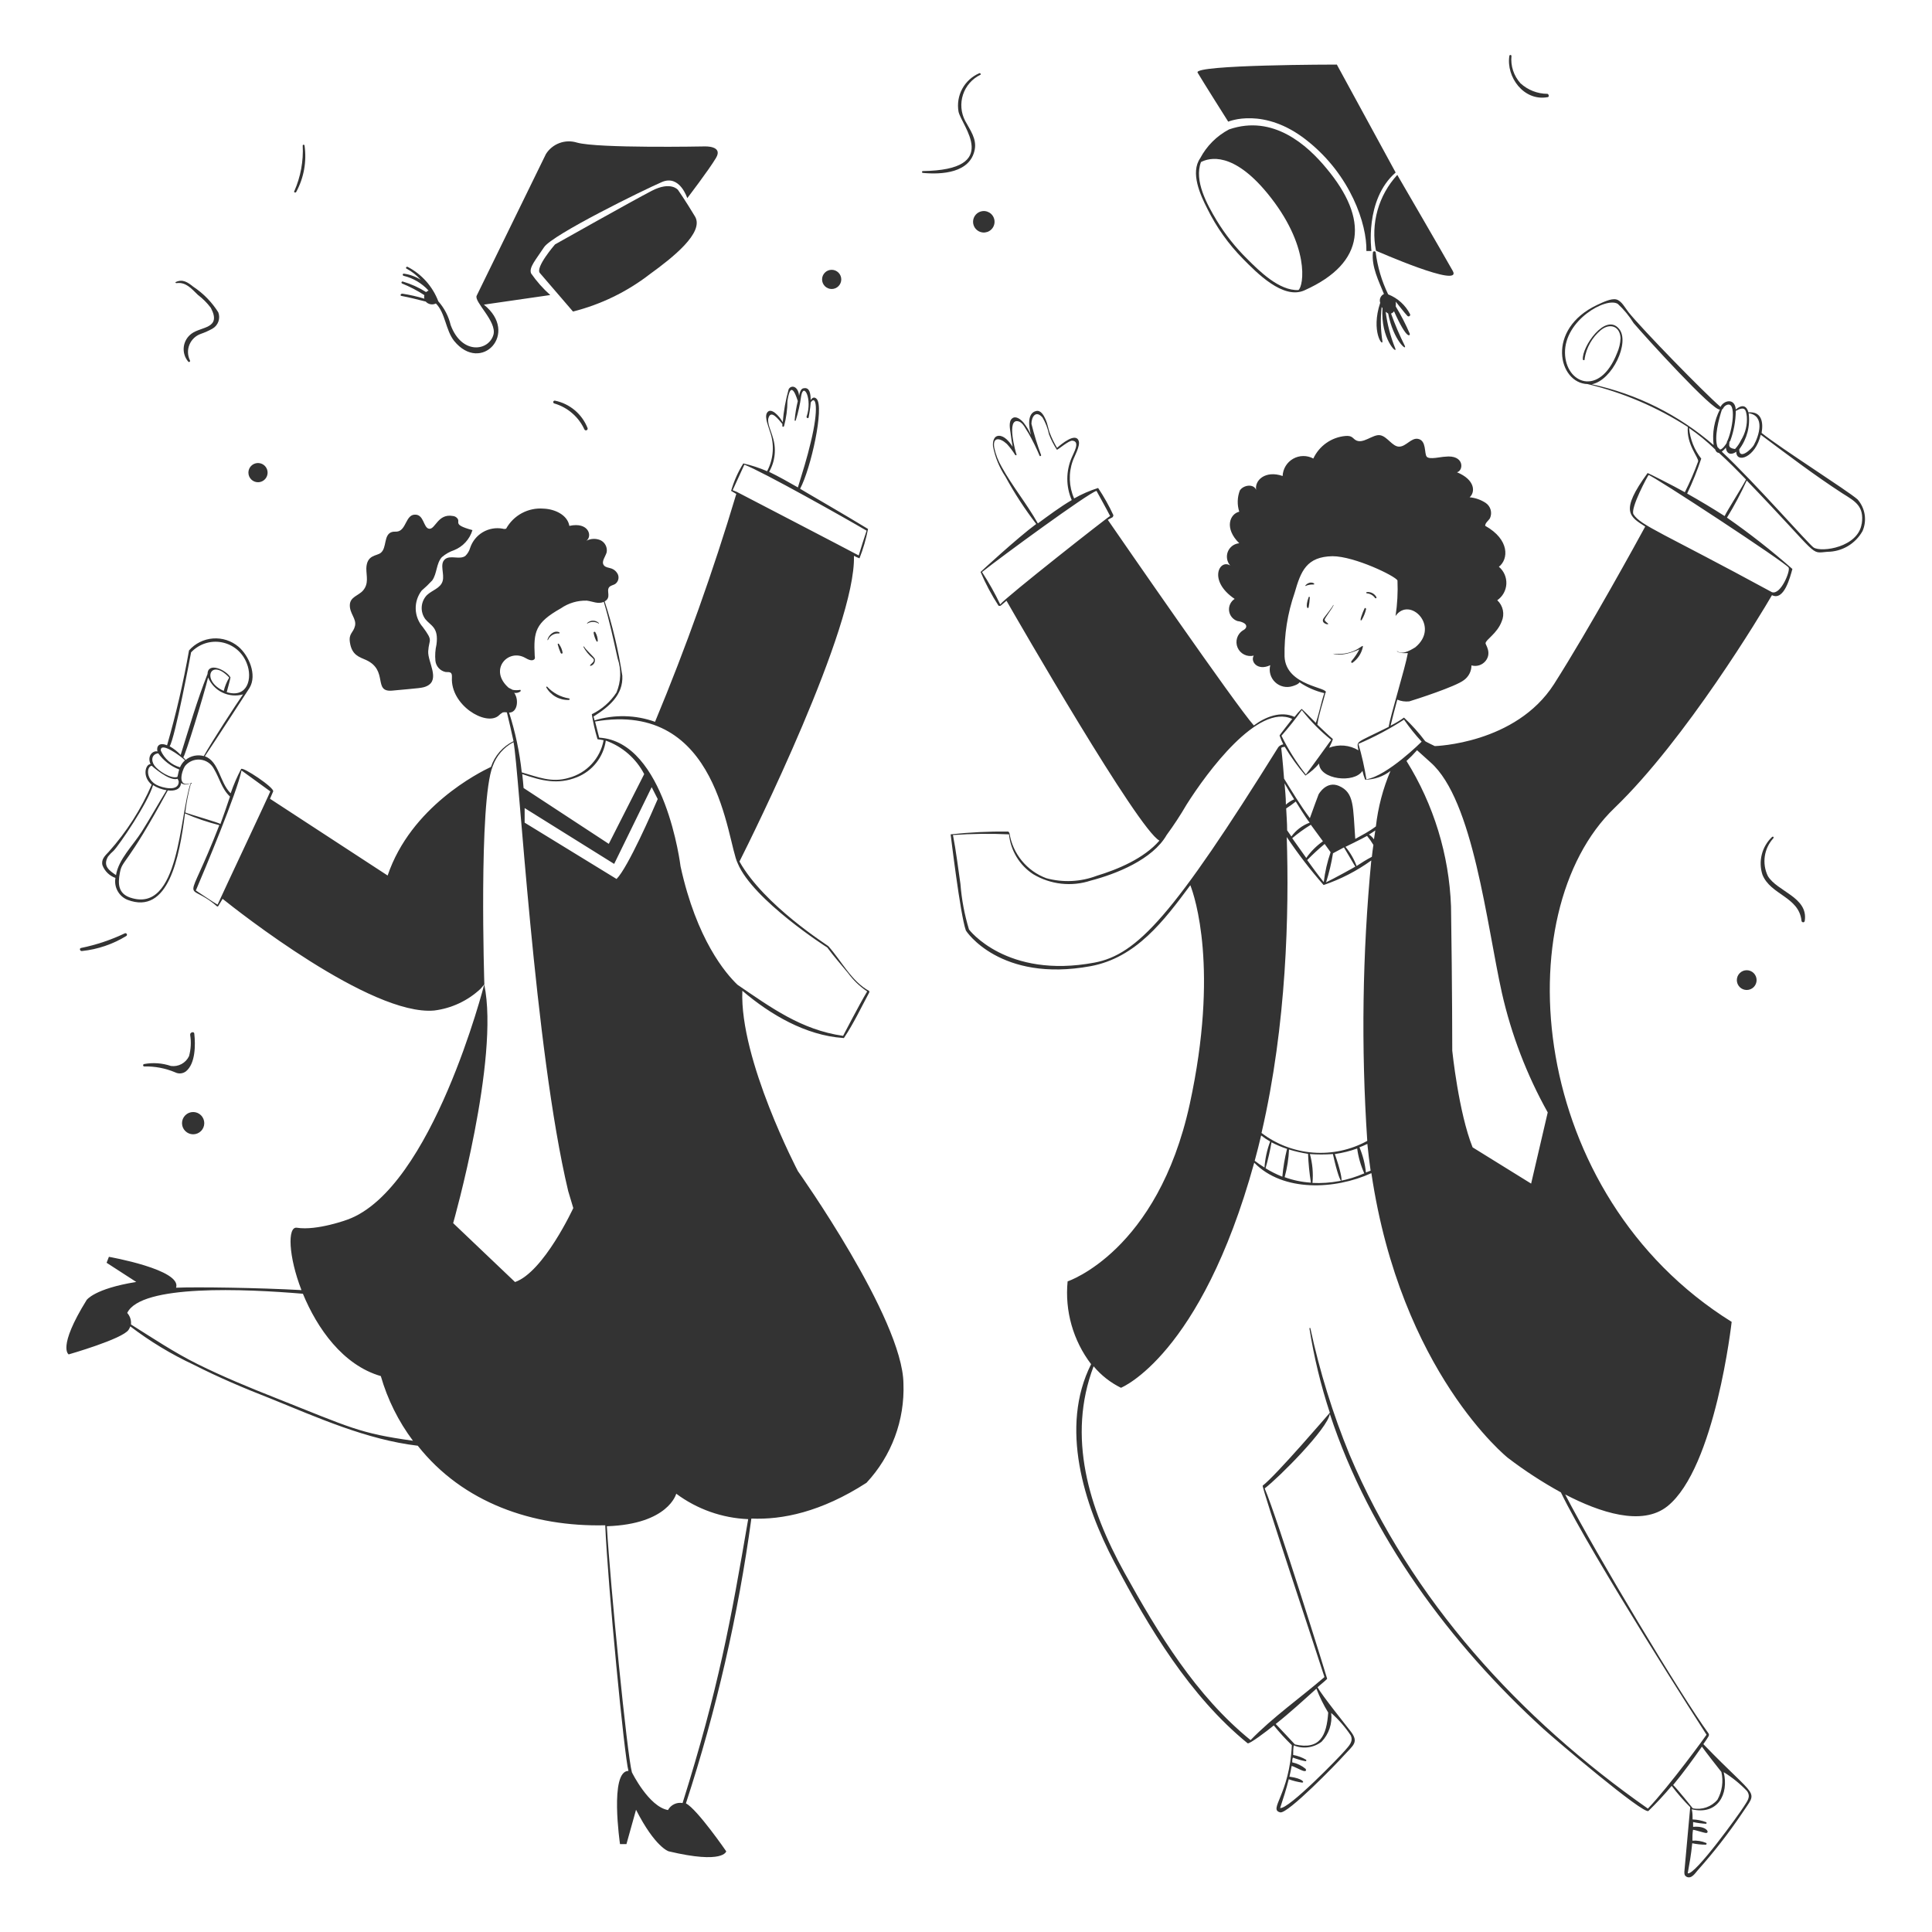 <svg width="256" height="256" viewBox="0 0 256 256" fill="none" xmlns="http://www.w3.org/2000/svg">
<path d="M98.365 131.28C102.077 134.458 106.781 137.192 111.676 137.535C111.725 137.554 111.779 137.554 111.828 137.535C113.1 135.641 114.104 133.505 115.185 131.496V131.318C112.833 130.047 111.511 127.326 109.756 125.368C109.756 125.305 101.251 119.99 97.983 114.155C99.712 110.722 113.443 83.07 113.151 73.65C113.388 73.777 113.635 73.888 113.888 73.98C114.382 72.72 114.761 71.418 115.02 70.09C112.21 68.361 106.12 64.852 106.018 64.763C107.442 62.106 109.26 53.931 108.205 52.85C107.887 52.533 107.62 52.711 107.417 53.003C107.417 52.113 107.264 51.325 106.54 51.439C106.095 51.439 105.967 52.05 105.879 52.444C105.777 51.172 104.861 50.956 104.505 51.566C104.1 52.999 103.836 54.468 103.717 55.953C103.31 55.177 102.103 53.817 101.607 54.745C101.302 55.342 101.848 56.575 102.001 57.122C102.318 57.983 102.45 58.902 102.389 59.817C102.328 60.733 102.074 61.625 101.645 62.436C100.627 61.998 99.572 61.653 98.492 61.407C97.788 62.538 97.245 63.762 96.877 65.043L97.564 65.45C94.499 75.694 90.905 85.772 86.796 95.644C84.216 94.719 81.407 94.652 78.786 95.453C78.697 95.161 78.646 94.945 78.646 94.945C80.668 93.674 82.6 92.097 82.46 89.529C81.948 86.191 81.165 82.9 80.121 79.689C81.049 79.167 80.312 78.341 80.706 77.82C80.897 77.578 81.252 77.54 81.507 77.388C81.695 77.256 81.835 77.067 81.906 76.85C81.977 76.632 81.975 76.397 81.901 76.18C81.817 75.968 81.684 75.778 81.514 75.626C81.345 75.474 81.142 75.363 80.922 75.302C80.591 75.201 80.223 75.175 80.019 74.908C79.638 74.412 80.223 73.777 80.388 73.179C80.445 72.859 80.394 72.528 80.245 72.239C80.096 71.95 79.856 71.717 79.561 71.577C79.264 71.451 78.942 71.392 78.618 71.406C78.295 71.419 77.979 71.504 77.693 71.654C78.532 71.069 78.023 69.111 75.442 69.683C75.201 68.221 73.497 67.445 72.01 67.395C71.017 67.316 70.023 67.525 69.146 67.996C68.269 68.468 67.547 69.181 67.064 70.052C66.916 70.101 66.755 70.101 66.606 70.052C65.702 69.885 64.768 70.05 63.976 70.517C63.184 70.985 62.588 71.722 62.297 72.594C62.182 73 61.963 73.368 61.661 73.662C60.898 74.222 59.627 73.484 58.928 74.133C58.228 74.781 58.928 76.065 58.648 77.006C58.368 77.947 57.262 78.201 56.575 78.85C56.166 79.269 55.92 79.821 55.88 80.405C55.84 80.99 56.01 81.57 56.359 82.041C57.071 82.931 58.152 83.096 57.834 85.41C57.674 86.114 57.627 86.839 57.694 87.558C57.733 87.919 57.886 88.257 58.131 88.525C58.376 88.792 58.699 88.975 59.055 89.046C59.665 89.046 59.919 89.046 59.881 89.77C59.69 93.445 64.344 96.229 66.034 94.856C66.208 94.678 66.405 94.524 66.619 94.398C66.799 94.359 66.986 94.359 67.166 94.398C67.471 95.669 67.776 96.941 68.043 98.212C67.343 98.552 66.717 99.028 66.204 99.613C65.691 100.199 65.3 100.881 65.055 101.619C63.453 102.37 54.44 106.908 51.363 116.011L35.776 105.84L36.196 104.874C36.412 104.391 32.14 101.543 31.949 101.899C31.407 102.935 30.943 104.01 30.564 105.116C29.102 103.692 29.051 100.907 27.144 100.208C28.415 98.327 33.068 91.144 33.068 91.144C34.098 89.415 32.967 86.846 31.593 85.689C30.654 84.899 29.443 84.508 28.218 84.601C26.994 84.694 25.855 85.262 25.046 86.185C24.297 90.425 23.325 94.622 22.135 98.759C21.054 98.301 20.698 98.937 20.863 99.573C20.228 99.42 19.465 100.183 19.948 101.251C19.274 101.251 18.804 102.891 20.1 103.971C18.695 107.226 16.771 110.231 14.405 112.871C13.909 113.392 13.375 113.888 13.578 114.651C13.724 115.039 13.954 115.391 14.25 115.68C14.547 115.97 14.903 116.192 15.295 116.329C15.191 116.921 15.292 117.53 15.581 118.057C15.869 118.584 16.329 118.997 16.884 119.228C22.325 121.313 23.775 113.608 24.512 107.786C25.984 108.427 27.506 108.945 29.064 109.337C24.55 120.969 24.512 116.418 28.733 120.079C28.835 120.168 28.936 120.079 28.962 119.99L29.496 119.101C31.416 120.639 49.138 134.649 57.529 133.899C59.828 133.615 61.978 132.609 63.67 131.026L64.178 130.428C64.178 130.428 63.403 106.273 65.284 101.53C65.767 100.156 66.753 99.016 68.043 98.339C68.781 101.81 70.802 139.023 75.29 157.826L75.964 160.076C75.964 160.076 72.061 168.531 68.246 169.878L60.046 162.072C60.046 162.072 66.238 140.307 64.165 130.441C64.165 130.441 57.288 157.457 46.087 161.589C46.087 161.589 42.031 163.102 39.336 162.682C38.065 162.479 38.217 166.497 39.946 170.946C34.34 170.628 25.961 170.514 23.33 170.628C24.143 168.238 14.43 166.535 14.43 166.535L14.125 167.323L18.054 169.866C12.498 170.756 11.481 172.256 11.481 172.256C7.539 178.612 9.103 179.464 9.103 179.464C9.103 179.464 16.223 177.43 17.037 176.21C17.133 176.068 17.21 175.914 17.265 175.752C19.877 177.743 22.694 179.448 25.669 180.837C28.962 182.516 32.356 183.952 35.84 185.313C42.12 187.855 48.553 190.754 55.355 191.568C61.33 199.132 70.611 202.336 80.197 202.107C80.54 210.053 82.74 232.874 83.274 234.654C80.731 234.654 82.155 244.354 82.155 244.354H83.007L84.278 239.803C86.821 244.799 88.601 245.308 88.601 245.308C95.911 247.049 96.229 245.308 96.229 245.308C96.229 245.308 92.415 239.764 90.889 238.951C94.911 226.66 97.813 214.031 99.56 201.217C103.628 201.395 108.79 200.365 114.816 196.475C116.458 194.715 117.736 192.647 118.576 190.391C119.416 188.135 119.802 185.735 119.711 183.329C119.622 174.735 105.726 155.181 105.726 155.181C105.726 155.181 97.983 140.408 98.365 131.28ZM27.004 100.183C26.592 100.07 26.159 100.057 25.741 100.146C25.323 100.234 24.932 100.421 24.601 100.691C24.499 100.564 24.385 100.463 24.283 100.348C24.512 100.221 27.004 92.135 27.576 89.77C27.941 90.644 28.613 91.354 29.466 91.766C30.318 92.178 31.292 92.264 32.204 92.008C31.377 93.178 28.008 98.352 27.004 100.183ZM30.373 89.783C30.044 90.332 29.799 90.928 29.648 91.55C26.61 90.203 27.881 87.088 30.373 89.783ZM25.288 86.478C25.798 85.918 26.443 85.498 27.162 85.259C27.881 85.02 28.649 84.97 29.392 85.113C30.136 85.256 30.831 85.587 31.41 86.075C31.989 86.564 32.433 87.192 32.7 87.902C33.488 89.834 32.827 92.555 30.042 91.716C30.042 91.716 30.564 89.809 30.538 89.758C29.941 88.741 27.538 87.673 27.5 89.3C26.114 92.796 25.059 96.445 23.94 100.03C23.512 99.578 23.02 99.192 22.478 98.886C23.19 97.831 25.313 86.478 25.313 86.478H25.288ZM24.499 100.755C24.22 101.01 23.999 101.322 23.851 101.67C23.29 101.512 22.772 101.231 22.332 100.849C21.892 100.466 21.543 99.991 21.308 99.458C21.206 98.2 23.889 100.132 24.525 100.755H24.499ZM20.965 99.814C21.663 100.787 22.631 101.534 23.749 101.963C23.635 102.306 23.533 102.942 23.495 102.954C22.605 103.221 20.952 102.128 20.456 101.429C19.961 100.73 20.126 99.903 20.99 99.814H20.965ZM20.088 101.454C20.088 101.454 22.414 103.577 23.533 103.196C23.601 103.311 23.653 103.435 23.686 103.565C23.686 104.963 21.474 104.378 20.762 104.01C19.35 103.272 19.376 101.619 20.113 101.454H20.088ZM15.371 115.96C14.507 115.363 13.578 114.765 14.316 113.494C14.535 113.215 14.782 112.96 15.053 112.731C15.803 111.956 19.617 106.374 20.278 104.035C20.823 104.381 21.433 104.61 22.071 104.709C20.965 106.514 19.935 108.37 18.778 110.201C17.621 112.032 15.702 113.863 15.371 115.96ZM17.253 118.935C15.651 118.389 15.613 117.105 15.88 115.668C16.21 113.85 16.668 115.007 22.236 104.734C23.113 104.836 23.915 104.633 23.991 103.755C24.178 103.884 24.399 103.953 24.626 103.953C24.854 103.953 25.075 103.884 25.262 103.755C23.749 108.116 23.813 121.135 17.253 118.935ZM24.55 107.658C24.7 106.37 24.946 105.095 25.288 103.844H25.389C25.427 103.844 25.389 103.692 25.389 103.73C23.342 104.518 24.118 102.052 24.525 101.492C24.764 101.198 25.073 100.968 25.422 100.822C25.773 100.676 26.153 100.618 26.53 100.655C26.908 100.691 27.271 100.821 27.586 101.031C27.901 101.241 28.16 101.527 28.339 101.861C29.102 103.132 29.381 104.531 30.475 105.548C30.042 106.819 29.648 108.002 29.203 109.197C29.191 109.044 25.021 107.875 24.55 107.658ZM28.835 119.863C28.301 119.596 26.419 118.287 25.949 117.994C27.042 115.452 31.466 104.874 32 102.09C32.738 102.624 35.293 104.493 35.814 104.861C35.764 105.116 29.521 118.325 28.835 119.863ZM36.463 185.211C32.979 183.838 29.508 182.401 26.152 180.736C23.063 179.197 20.253 177.316 17.354 175.498C17.383 175.223 17.353 174.945 17.267 174.683C17.182 174.42 17.043 174.178 16.858 173.972C18.664 170.158 32.471 170.781 40.137 171.429C42.006 175.981 45.426 180.888 50.46 182.338C51.348 185.429 52.791 188.332 54.719 190.906C47.612 189.915 46.519 189.203 36.463 185.211ZM102.382 57.885C102.23 57.275 101.645 56.08 101.81 55.444C102.141 54.173 103.158 55.596 103.666 56.181V56.448C103.666 56.588 103.844 56.588 103.895 56.448C104.184 55.37 104.333 54.259 104.34 53.143C104.811 49.825 105.688 53.143 105.713 53.143C105.509 53.978 105.369 54.828 105.294 55.685C105.294 55.787 105.421 55.787 105.446 55.685C105.773 54.639 106.012 53.568 106.158 52.482C106.476 50.575 107.684 52.863 106.87 55.228C106.87 55.406 107.124 55.482 107.15 55.304C107.175 55.126 107.366 54.173 107.43 53.321C108.116 52.278 108.536 54.058 107.43 58.597C106.959 60.631 106.336 62.589 105.726 64.585C104.455 63.86 103.183 63.136 101.912 62.525C102.313 61.829 102.562 61.055 102.643 60.255C102.724 59.456 102.635 58.648 102.382 57.885ZM97.081 64.954L98.632 61.572C100.971 62.449 112.159 68.742 114.829 70.319C114.473 71.412 114.104 72.505 113.786 73.599C112.591 72.951 97.615 65.17 97.615 65.17L97.081 64.954ZM97.755 114.409C99.776 119.253 109.604 125.559 109.616 125.546C110.481 126.729 111.447 127.809 112.362 128.928C113.061 129.884 113.922 130.71 114.905 131.369C113.774 133.251 111.727 137.255 111.714 137.255C106.184 136.467 102.179 133.518 97.729 130.492C96.165 129.004 92.3 124.504 90.177 114.803C90.177 114.803 88.169 98.276 79.396 97.742C79.256 97.157 79.015 96.242 78.85 95.606C95.352 92.758 96.293 111.472 97.755 114.409ZM67.458 94.424C68.539 94.424 68.73 92.847 68.259 92.021C68.259 91.945 68.17 91.868 68.119 91.805C68.402 91.855 68.693 91.796 68.933 91.639C69.022 91.576 69.009 91.41 68.933 91.41C68.605 91.468 68.269 91.468 67.941 91.41L67.395 91.131C64.699 88.753 67.318 85.893 69.581 87.164C69.975 87.393 70.573 87.698 70.853 87.291C70.89 87.163 70.89 87.026 70.853 86.897C70.688 83.706 70.916 82.524 74.324 80.604C75.33 79.908 76.533 79.552 77.756 79.587C78.557 79.689 79.244 80.083 80.007 79.752C80.744 82.219 81.278 84.71 81.837 87.24C82.344 88.717 82.289 90.328 81.685 91.766C80.875 93.002 79.746 93.995 78.417 94.64C78.588 95.722 78.83 96.793 79.142 97.844C79.142 98.034 79.282 97.92 79.981 98.085C79.762 99.267 79.212 100.363 78.395 101.245C77.578 102.127 76.528 102.76 75.366 103.069C73.09 103.755 71.285 102.954 69.136 102.344C68.845 99.654 68.283 97.001 67.458 94.424ZM69.2 102.573C71.743 103.45 73.904 104.01 76.459 102.98C77.464 102.578 78.346 101.919 79.015 101.069C79.685 100.219 80.119 99.207 80.273 98.136C82.469 98.919 84.286 100.504 85.359 102.573L80.668 111.816L69.378 104.416C69.327 103.844 69.276 103.183 69.2 102.573ZM69.518 109.006V107.074L81.38 114.473L86.35 104.302C86.63 104.836 86.897 105.37 87.151 105.878C86.516 107.379 83.21 114.956 81.697 116.469L69.518 109.006ZM90.444 238.913C90.066 238.845 89.675 238.898 89.328 239.064C88.981 239.231 88.695 239.503 88.512 239.841C85.969 239.396 83.732 234.844 83.732 234.844C83.109 232.658 80.858 209.964 80.413 202.234C88.588 201.967 89.605 197.924 89.605 197.924C92.372 199.982 95.695 201.156 99.14 201.293C96.839 214.732 95.212 223.733 90.444 238.913ZM246.134 66.174C244.786 64.992 236.078 59.487 233.42 57.364C233.675 55.94 233.42 54.49 231.679 54.643C231.463 53.867 230.954 53.461 230.001 54.262C229.873 52.66 228.373 53.067 227.979 53.918C225.678 51.922 217.605 43.633 215.787 41.37C215.342 40.811 214.871 39.857 214.172 39.679C213.473 39.501 212.329 40.086 211.63 40.404C204.802 43.62 206.481 50.778 210.358 50.892C215.076 52.024 219.568 53.945 223.644 56.575C223.453 58.902 225.08 60.606 225.017 61.127C224.512 62.526 223.922 63.893 223.25 65.221C221.673 64.331 218.368 62.678 218.317 62.678C214.604 67.763 215.914 68.437 217.999 69.772C217.134 71.374 210.612 83.274 205.908 90.66C200.823 98.581 190.118 98.861 190.118 98.861C190.118 98.861 188.847 98.25 188.847 98.212C188.002 97.091 187.062 96.045 186.037 95.085C185.474 95.489 184.879 95.846 184.257 96.153C184.55 94.996 184.829 93.852 185.147 92.707C185.649 92.917 186.196 92.995 186.736 92.936C187.55 92.695 192.915 90.966 193.983 90.114C194.291 89.892 194.542 89.599 194.714 89.261C194.887 88.923 194.976 88.548 194.975 88.169C195.309 88.264 195.665 88.26 195.997 88.156C196.329 88.052 196.623 87.853 196.844 87.584C197.695 86.516 196.844 85.448 196.844 85.245C196.844 84.761 198.369 83.973 198.98 82.346C199.187 81.875 199.243 81.351 199.138 80.847C199.033 80.343 198.773 79.885 198.395 79.536C198.748 79.292 199.041 78.969 199.249 78.594C199.458 78.219 199.578 77.8 199.599 77.371C199.62 76.942 199.541 76.514 199.37 76.12C199.199 75.726 198.939 75.376 198.611 75.099C199.882 74.12 200.086 71.514 196.793 69.67C196.793 69.276 197.225 69.009 197.429 68.666C197.589 68.317 197.62 67.923 197.518 67.553C197.416 67.183 197.186 66.862 196.869 66.645C196.23 66.222 195.496 65.964 194.733 65.894C195.509 65.208 195.471 63.568 193.055 62.576C193.958 62.373 194.072 60.199 191.466 60.517C190.97 60.517 189.406 60.936 189.05 60.517C188.694 60.097 189.05 58.368 187.893 58.152C186.991 57.987 186.33 59.156 185.414 59.182C184.499 59.207 183.838 57.834 182.872 57.669C181.905 57.504 180.57 58.94 179.591 58.292C179.21 58.038 179.146 57.694 178.257 57.771C177.351 57.855 176.484 58.175 175.741 58.7C174.998 59.224 174.406 59.934 174.023 60.758C173.611 60.536 173.149 60.422 172.681 60.427C172.213 60.432 171.754 60.556 171.347 60.787C170.94 61.019 170.599 61.35 170.355 61.749C170.112 62.149 169.974 62.604 169.955 63.072C167.679 62.284 166.217 63.632 166.446 64.915C166.128 64.076 164.768 64.242 164.284 64.992C163.94 65.892 163.913 66.884 164.208 67.802C162.937 68.107 162.199 70.014 164.208 71.984C163.879 72.01 163.563 72.128 163.297 72.323C163.031 72.519 162.824 72.784 162.7 73.09C162.576 73.396 162.54 73.731 162.595 74.056C162.65 74.382 162.795 74.686 163.013 74.934C161.589 74.018 160.025 76.942 163.598 79.358C163.338 79.526 163.13 79.765 163 80.046C162.869 80.327 162.821 80.64 162.861 80.947C162.901 81.254 163.027 81.544 163.225 81.783C163.423 82.021 163.685 82.199 163.979 82.295C164.119 82.295 165.403 82.524 165.085 83.198C164.988 83.343 164.851 83.458 164.691 83.528C164.322 83.763 164.048 84.122 163.919 84.54C163.791 84.958 163.815 85.409 163.987 85.811C164.16 86.213 164.47 86.541 164.863 86.735C165.255 86.929 165.703 86.978 166.128 86.872C165.657 87.647 166.611 88.944 168.315 88.143C168.213 88.542 168.219 88.96 168.332 89.355C168.446 89.751 168.663 90.109 168.961 90.392C169.259 90.676 169.627 90.875 170.027 90.969C170.427 91.063 170.846 91.049 171.239 90.927C171.493 90.851 172.027 90.686 172.192 90.406C173.188 91.082 174.3 91.569 175.472 91.843C175.027 93.19 174.811 94.462 174.354 95.784C173.362 94.792 172.497 93.902 172.459 93.941C172.127 94.271 171.817 94.624 171.531 94.996C169.738 94.157 167.641 94.996 166.141 96.127C163.7 93.381 148.545 71.425 146.791 68.882C146.994 68.768 147.197 68.641 147.401 68.552C147.48 68.475 147.526 68.37 147.528 68.259C146.949 67.009 146.273 65.806 145.507 64.661C144.401 65.009 143.335 65.473 142.328 66.047C141.63 64.471 141.566 62.686 142.15 61.063C142.354 60.466 143.155 59.105 142.938 58.432C142.544 57.237 140.599 58.864 140.065 59.347C139.681 58.703 139.353 58.027 139.086 57.326C138.883 56.754 138.807 56.143 138.552 55.584C138.298 55.024 137.917 54.312 137.281 54.465C136.111 54.745 136.289 56.461 136.607 57.631C136.35 57.05 136.021 56.503 135.628 56.003C135.298 55.622 134.636 55.037 134.128 55.431C133.619 55.825 133.823 56.804 133.899 57.338C133.975 57.872 134.064 58.61 134.179 59.194C133.708 58.47 133.073 57.745 132.373 57.745C131.674 57.745 131.509 58.546 131.585 59.182C131.865 60.603 132.422 61.955 133.225 63.161C134.42 65.354 135.784 67.45 137.306 69.429C134.764 71.31 129.92 75.786 129.932 75.786C130.593 77.344 131.389 78.841 132.31 80.261C132.4 80.297 132.5 80.297 132.59 80.261L133.365 79.6C134.776 82.066 150.833 109.947 153.63 111.383C151.584 113.748 148.126 115.197 145.316 116.049C143.18 116.857 140.844 116.968 138.641 116.367C137.37 115.895 136.247 115.093 135.389 114.042C134.531 112.992 133.968 111.732 133.759 110.392C133.759 110.392 133.645 110.188 133.594 110.188C131.046 110.157 128.499 110.28 125.966 110.557C125.966 110.557 127.237 121.211 127.975 123.271C127.975 123.36 132.526 130.225 144.502 128.025C150.554 126.907 154.241 121.987 157.724 117.295C158.309 118.783 161.538 128.394 157.648 146.295C153.376 165.848 141.464 169.789 141.464 169.789C141.08 173.709 142.192 177.628 144.578 180.761C140.383 189.088 143.612 199.323 147.681 207.053C152.207 215.66 157.686 224.775 165.314 230.992C165.518 231.157 167.857 229.39 168.785 228.627C169.526 229.55 170.324 230.425 171.175 231.246C170.87 237.807 168.022 239.764 169.637 240.146C170.603 240.4 177.189 233.611 178.04 232.645C179.312 231.234 180.113 230.878 178.943 229.378C178.346 228.602 175.129 224.597 174.582 223.567C174.964 223.237 175.854 222.512 175.854 222.436C175.854 222.36 169.255 201.128 167.577 197.225C169.522 195.725 175.917 189.305 176.21 187.347C181.498 203.442 192.178 217.859 204.523 229.098C205.985 230.433 217.859 240.54 218.431 239.955C219.513 238.902 220.539 237.795 221.508 236.637C222.257 237.636 223.077 238.579 223.962 239.459C223.962 239.459 223.186 247.965 223.186 248.016C223.186 248.346 223.186 248.511 223.491 248.689C224.127 249.007 224.623 248.206 224.953 247.825C227.065 245.463 229.014 242.961 230.789 240.337C232.975 236.993 233.039 238.709 225.703 231.107C226.415 230.051 226.581 229.95 226.352 229.632C222.843 224.839 211.502 205.959 207.396 198.026C211.998 200.416 217.567 202.272 220.936 199.59C227.293 194.504 229.454 175.154 229.454 175.154C202.374 158.284 199.501 120.88 213.943 107.048C223.351 97.996 233.42 81.252 234.794 78.862C236.408 79.676 237.209 76.434 237.502 75.391C234.743 72.961 231.848 70.69 228.831 68.59C229.807 67.007 230.682 65.364 231.45 63.67C241.392 73.993 239.714 73.306 242.142 73.116C243.091 73.111 244.022 72.854 244.839 72.371C245.657 71.889 246.332 71.198 246.795 70.37C247.095 69.68 247.193 68.919 247.076 68.176C246.959 67.433 246.632 66.738 246.134 66.174ZM132.742 61.89C132.278 61.1 131.944 60.242 131.751 59.347C131.484 57.885 132.475 57.961 133.416 58.826C133.83 59.278 134.2 59.767 134.522 60.288C134.598 60.389 134.751 60.288 134.687 60.199C134.624 60.11 133.251 55.253 135.005 55.851C135.59 56.041 135.921 56.893 136.277 57.402C136.831 58.365 137.324 59.363 137.751 60.389C137.815 60.517 138.006 60.389 137.942 60.275C137.44 58.927 137.016 57.552 136.671 56.156C136.671 55.291 137.217 54.274 138.145 55.33C138.548 56.02 138.836 56.771 138.997 57.554C139.27 58.268 139.62 58.95 140.04 59.589C140.103 59.678 141.642 58.317 142.112 58.394C143.205 58.508 142.201 60.11 142.01 60.631C141.624 61.52 141.424 62.478 141.424 63.447C141.424 64.416 141.624 65.375 142.01 66.263C140.434 67.191 138.946 68.31 137.522 69.353C136.035 66.721 134.141 64.432 132.742 61.89ZM132.551 80.121C131.84 78.627 131.029 77.183 130.123 75.798C132.666 73.777 144.197 65.335 145.29 65.043C145.29 65.043 146.803 67.776 147.096 68.374C146.905 68.412 133.225 79.167 132.551 80.07V80.121ZM189.572 101.035C195.216 106.018 196.984 122.444 199.005 131.547C200.26 137.096 202.307 142.435 205.082 147.401L202.883 156.834L195.127 152.029C193.271 147.401 192.432 139.226 192.432 139.226C192.432 139.226 192.432 130.962 192.267 120.092C192.012 113.268 189.979 106.628 186.368 100.831C186.862 100.385 187.329 99.91 187.766 99.407L189.572 101.035ZM186.063 95.39C186.766 96.405 187.539 97.369 188.376 98.276C188.376 98.276 183.838 102.802 181.054 103.259C180.802 101.675 180.45 100.108 179.998 98.568C182.107 97.665 184.136 96.585 186.063 95.339V95.39ZM173.553 152.918C174.573 152.991 175.596 152.991 176.617 152.918C177.761 158.093 178.371 157.139 176.871 152.918C177.881 152.775 178.874 152.528 179.833 152.181C179.986 153.318 180.303 154.427 180.774 155.474C178.614 156.423 176.264 156.858 173.909 156.745C174.031 155.442 173.91 154.127 173.553 152.868V152.918ZM168.467 151.355C169.133 151.703 169.826 151.997 170.539 152.232C170.236 153.443 170.028 154.676 169.916 155.919C169.144 155.61 168.4 155.236 167.692 154.8C168.022 153.65 168.289 152.483 168.493 151.304L168.467 151.355ZM167.526 154.686C167.094 154.419 166.662 154.126 166.255 153.808C166.56 152.702 166.84 151.571 167.107 150.452C167.483 150.751 167.883 151.019 168.302 151.253C167.888 152.36 167.636 153.52 167.552 154.698L167.526 154.686ZM170.781 152.308C171.613 152.565 172.463 152.76 173.324 152.893C173.374 154.171 173.502 155.445 173.705 156.707C172.515 156.634 171.342 156.39 170.222 155.982C170.557 154.767 170.753 153.517 170.806 152.257L170.781 152.308ZM180.062 152.054C180.443 151.914 180.812 151.749 181.181 151.571C181.308 152.842 181.448 153.961 181.613 155.118L180.99 155.359C180.872 154.204 180.581 153.072 180.125 152.003L180.062 152.054ZM181.143 151.189C178.957 152.38 176.474 152.913 173.992 152.724C171.511 152.534 169.137 151.63 167.158 150.122C170.501 135.73 170.819 120.88 170.501 110.913C171.989 113.135 173.62 115.259 175.383 117.27C177.641 116.508 179.771 115.411 181.702 114.015C180.521 126.355 180.343 138.77 181.168 151.139L181.143 151.189ZM175.383 116.863C174.62 115.909 173.909 114.943 173.209 113.964C173.943 113.213 174.715 112.5 175.523 111.828L176.311 112.922C175.875 114.192 175.573 115.504 175.409 116.838L175.383 116.863ZM176.655 113.049L178.079 112.286C178.587 113.125 179.566 114.829 179.591 114.829C179.337 114.994 176.769 116.405 175.714 116.914C176.114 115.654 176.42 114.367 176.629 113.062L176.655 113.049ZM173.095 113.697L171.226 111.066C172 110.409 172.825 109.813 173.692 109.286L175.294 111.472C174.428 112.083 173.675 112.84 173.069 113.71L173.095 113.697ZM171.124 110.849L170.552 110.023C170.552 109.006 170.463 108.027 170.425 107.124C170.865 106.842 171.289 106.536 171.696 106.209C171.811 106.387 172.968 108.294 173.54 109.006C172.559 109.367 171.709 110.013 171.099 110.862L171.124 110.849ZM170.387 106.629C170.387 105.586 170.272 104.645 170.209 103.793C170.616 104.505 171.035 105.217 171.48 105.917C171.07 106.095 170.692 106.34 170.361 106.641L170.387 106.629ZM179.757 114.753C179.413 113.827 178.914 112.967 178.282 112.21C178.282 112.21 180.507 111.129 181.143 110.76C181.453 111.136 181.733 111.536 181.982 111.956C181.905 112.451 181.842 112.985 181.778 113.532C181.066 113.901 180.392 114.333 179.731 114.765L179.757 114.753ZM181.397 110.582C181.689 110.404 181.969 110.227 182.236 110.036C182.172 110.417 182.121 110.811 182.058 111.218C181.877 110.969 181.653 110.754 181.397 110.582ZM179.579 111.167C179.261 106.921 179.49 105.039 177.417 104.137C175.727 103.412 174.722 105.256 174.722 105.256C174.722 105.256 173.896 107.442 173.565 108.408C172.294 106.705 171.251 104.963 170.145 103.171C169.967 100.793 169.802 99.356 169.777 99.166C169.751 98.975 170.158 98.988 170.234 98.95C171.04 100.297 171.958 101.573 172.98 102.764C173.657 102.326 174.266 101.79 174.786 101.174C174.849 103.298 179.464 103.844 180.532 102.141C180.621 102.539 180.74 102.93 180.888 103.31C182.103 103.301 183.282 102.895 184.245 102.153C183.25 104.497 182.599 106.972 182.312 109.502C181.397 110.201 180.494 110.646 179.566 111.167H179.579ZM175.638 91.805C176.261 91.067 170.361 90.966 170.209 86.974C170.156 84.111 170.608 81.262 171.544 78.557C172.37 75.671 173.12 73.764 176.566 73.701C179.452 73.701 184.893 76.32 185.173 76.917C185.24 78.49 185.155 80.065 184.918 81.621C186.8 78.939 190.881 83.032 187.525 85.778C187.321 85.867 185.91 86.923 185.135 86.274C185.007 86.147 185.135 86.605 186.291 86.541H186.546C186.202 88.499 184.232 94.843 184.003 96.318C179.388 98.619 179.808 98.098 179.998 99.42C179.421 99.071 178.771 98.859 178.099 98.799C177.427 98.74 176.75 98.835 176.121 99.077C176.286 98.734 176.667 97.971 176.591 97.907C176.019 97.437 175.32 96.725 174.557 96.025C174.76 94.576 175.282 93.19 175.625 91.805H175.638ZM172.497 94.093C173.638 95.552 174.943 96.875 176.388 98.034C175.854 98.772 173.654 101.848 173.031 102.624C171.777 101.03 170.694 99.309 169.802 97.488C170.76 96.405 171.66 95.272 172.497 94.093ZM144.998 127.555C133.378 129.729 128.394 123.182 128.394 123.156C127.8 121.194 127.421 119.174 127.263 117.13C126.945 114.969 126.691 112.782 126.271 110.646C128.742 110.47 131.221 110.44 133.696 110.557C133.804 111.619 134.148 112.644 134.702 113.557C135.256 114.469 136.007 115.247 136.899 115.833C138.035 116.514 139.305 116.943 140.621 117.09C141.937 117.237 143.269 117.099 144.528 116.685C147.897 115.808 152.715 113.901 154.584 110.646C155.54 109.342 156.427 107.988 157.241 106.59C159.936 102.331 166.687 93.152 171.226 95.263C171.112 95.415 169.522 97.424 169.548 97.462C169.687 97.863 169.852 98.253 170.044 98.632C169.786 98.67 169.55 98.801 169.383 99.001C155.487 121.287 150.694 126.5 144.998 127.555ZM178.981 229.95C179.35 230.763 178.765 231.31 178.218 231.946C177.494 232.797 170.756 239.752 169.624 239.574C170.044 238.302 170.45 237.031 170.768 235.76C171.34 235.969 171.933 236.118 172.535 236.205C172.879 236.205 172.675 235.671 170.857 235.416C170.972 234.946 171.061 234.476 171.15 234.005C171.366 234.005 172.421 234.603 172.764 234.666C173.108 234.73 173.095 234.527 172.993 234.374C172.483 233.95 171.876 233.657 171.226 233.522C171.226 233.306 171.226 233.09 171.315 232.886C171.855 233.097 172.412 233.259 172.98 233.37C173.003 233.37 173.025 233.364 173.044 233.353C173.063 233.341 173.078 233.324 173.088 233.304C173.097 233.283 173.101 233.261 173.097 233.238C173.094 233.216 173.084 233.196 173.069 233.179C172.54 232.865 171.959 232.65 171.353 232.543C171.353 232.124 171.353 231.704 171.429 231.272C172.032 231.523 172.69 231.61 173.338 231.525C173.985 231.44 174.598 231.186 175.116 230.789C175.597 230.286 175.96 229.684 176.18 229.024C176.4 228.365 176.471 227.665 176.388 226.975C177.379 227.848 178.251 228.849 178.981 229.95ZM175.994 226.924C175.79 229.988 174.9 231.908 171.582 231.145C171.582 231.145 169.459 228.869 169.039 228.437C170.908 226.962 172.675 225.335 174.43 223.758C174.856 224.858 175.379 225.917 175.994 226.924ZM231.501 237.336C232.035 238.124 231.501 238.671 231.03 239.434C230.56 240.197 224.559 248.575 223.631 248.219C223.86 246.948 224.076 245.829 224.229 244.24C224.818 244.366 225.419 244.43 226.021 244.43C226.047 244.428 226.071 244.418 226.091 244.401C226.111 244.385 226.125 244.363 226.132 244.338C226.139 244.313 226.138 244.287 226.129 244.262C226.121 244.238 226.105 244.217 226.085 244.202C225.507 243.959 224.88 243.854 224.254 243.896C224.254 243.426 224.254 242.943 224.33 242.46C224.597 242.46 225.729 242.854 226.059 242.879C226.581 242.879 226.161 241.9 224.343 242.066V241.43C224.908 241.555 225.482 241.631 226.059 241.659C226.082 241.651 226.101 241.636 226.115 241.617C226.129 241.598 226.136 241.575 226.136 241.551C226.136 241.527 226.129 241.504 226.115 241.484C226.101 241.465 226.082 241.45 226.059 241.443C225.491 241.224 224.889 241.103 224.279 241.087C224.279 240.642 224.279 240.184 224.165 239.739C227.585 240.553 229.111 237.756 228.399 234.819C229.538 235.52 230.581 236.366 231.501 237.336ZM228.094 234.794C228.379 236.041 228.193 237.349 227.572 238.468C227.18 238.934 226.67 239.286 226.095 239.488C225.521 239.689 224.902 239.732 224.305 239.612C224.305 239.612 222.182 236.955 221.699 236.523C223.059 234.882 224.318 233.153 225.513 231.437C225.894 231.984 227.649 234.247 228.094 234.794ZM206.824 197.746C210.803 206.01 226.097 229.848 226.123 229.861C226.148 229.873 221.228 236.65 218.355 239.65C201.37 227.75 186.965 212.024 178.829 192.763C176.602 187.338 174.861 181.726 173.629 175.993C173.629 175.917 173.489 175.993 173.502 175.993C174.102 179.794 175.007 183.539 176.21 187.194C176.21 187.194 169.039 195.56 167.31 196.856C167.145 196.996 174.176 218.075 175.498 222.22C172.281 224.991 168.658 227.534 165.708 230.573C158.462 224.699 153.465 216.448 148.99 208.375C144.273 199.844 141.362 190.385 144.909 181.041C145.904 182.233 147.139 183.203 148.532 183.889C148.532 183.889 159.11 179.693 166.191 154.063C170.005 157.966 176.883 157.648 181.715 155.448C185.63 181.842 199.781 193.157 199.781 193.157C202.009 194.862 204.364 196.396 206.824 197.746ZM231.704 54.757C233.929 55.075 233.077 57.745 232.391 58.978C232.136 59.449 230.445 61.051 230.458 59.538C231.487 58.17 231.934 56.453 231.704 54.757ZM230.001 54.44C231.272 53.753 231.348 54.338 231.463 55.19C231.545 56.296 231.273 57.4 230.687 58.343C230.485 58.766 230.219 59.157 229.899 59.5C228.869 59.36 229.174 58.877 229.149 58.673C229.123 58.47 229.238 58.508 229.263 58.432C229.736 57.153 229.985 55.803 230.001 54.44ZM228.729 53.69C230.242 52.952 229.505 57.275 228.818 58.559C228.811 58.575 228.808 58.592 228.808 58.61C228.808 58.627 228.811 58.645 228.818 58.66C228.653 58.94 228.233 59.538 227.916 59.563L227.585 59.245C227.102 57.974 227.75 55.52 228.17 54.249C228.335 54.262 228.31 53.906 228.742 53.69H228.729ZM209.964 47.562C210.195 46.072 210.959 44.717 212.113 43.748C213.282 42.781 214.655 43.175 214.732 44.816C214.702 45.491 214.547 46.155 214.274 46.773C211.96 52.685 207.434 50.816 207.37 46.773C207.294 42.425 212.825 39.31 214.363 40.264C215.173 41.013 215.879 41.869 216.461 42.807C217.846 44.447 227.127 54.681 227.903 54.249C227.151 55.704 226.859 57.353 227.064 58.978C222.446 54.975 216.892 52.203 210.918 50.918C213.651 50.397 216.003 45.337 214.541 43.582C212.748 41.383 209.583 45.947 209.735 47.638C209.74 47.654 209.748 47.669 209.759 47.681C209.77 47.694 209.783 47.704 209.798 47.712C209.812 47.72 209.828 47.724 209.845 47.726C209.862 47.727 209.878 47.725 209.894 47.721C209.91 47.715 209.925 47.707 209.937 47.697C209.95 47.686 209.961 47.673 209.968 47.658C209.976 47.643 209.981 47.627 209.982 47.611C209.984 47.594 209.982 47.578 209.977 47.562H209.964ZM237.006 75.226C237.247 75.646 235.963 78.862 234.794 78.468C220.338 70.611 217.363 69.632 216.448 68.145C215.978 67.395 218.38 62.958 218.444 62.945C218.851 62.907 236.688 74.603 237.018 75.226H237.006ZM228.513 68.374C226.886 67.331 225.22 66.34 223.555 65.399C224.273 63.897 224.898 62.351 225.424 60.771C224.505 59.603 223.944 58.195 223.809 56.715C225.036 57.556 226.189 58.5 227.254 59.538C227.382 59.881 227.56 60.008 227.763 60.008C229.034 61.152 230.191 62.335 231.361 63.542C230.776 64.649 228.869 67.649 228.526 68.374H228.513ZM246.681 69.403C246.21 72.518 241.392 73.218 240.324 72.556C239.688 72.15 232.543 63.962 228.144 59.843C228.351 59.692 228.535 59.512 228.691 59.309C228.767 60.224 229.454 60.313 230.064 59.856C230.064 61.458 232.607 60.631 233.306 57.605C236.904 60.288 240.387 62.945 244.151 65.386C245.816 66.428 247.037 67.064 246.693 69.403H246.681ZM164.704 34.301C166.458 36.069 170.044 39.806 172.904 38.446C180.977 34.81 181.359 29.013 175.777 22.325C173.235 19.236 168.696 15.129 162.848 17.151C161.222 18.01 159.893 19.339 159.034 20.965C157.699 22.872 159.034 25.809 159.975 27.652C161.184 30.108 162.781 32.353 164.704 34.301ZM159.135 21.474C160.254 20.889 163.369 20.075 167.908 25.58C173.642 32.547 172.739 37.912 172.052 38.433C169.51 38.56 166.84 35.891 165.251 34.301C163.703 32.779 162.349 31.07 161.22 29.216C159.949 27.093 158.195 23.965 159.135 21.474Z" fill="#333333"/>
<path d="M173.235 18.664C178.969 23.215 181.143 29.724 181.054 33.259H181.727C181.727 33.259 180.761 26.483 184.931 22.859L177.138 8.557C177.138 8.557 158.068 8.557 158.69 9.624C159.313 10.692 162.746 16.121 162.746 16.121C162.746 16.121 167.514 14.074 173.235 18.664Z" fill="#333333"/>
<path d="M182.325 33.221C182.325 33.221 193.856 38.306 192.496 35.891C191.135 33.475 185.147 23.177 185.147 23.177C183.919 24.511 183.023 26.115 182.532 27.861C182.042 29.606 181.971 31.443 182.325 33.221ZM186.482 41.853C186.515 41.89 186.559 41.914 186.607 41.922C186.655 41.93 186.705 41.922 186.747 41.898C186.79 41.874 186.824 41.837 186.842 41.792C186.861 41.747 186.864 41.697 186.851 41.65C186.241 40.438 185.204 39.496 183.939 39.005C183.087 37.252 182.529 35.371 182.287 33.437C182.276 33.396 182.252 33.36 182.219 33.335C182.185 33.309 182.144 33.295 182.102 33.295C182.06 33.295 182.019 33.309 181.986 33.335C181.953 33.36 181.929 33.396 181.918 33.437C181.715 35.344 182.694 37.251 183.38 38.955C183.168 39.054 183 39.229 182.909 39.445C182.818 39.66 182.809 39.902 182.884 40.124C181.613 43.938 183.266 46.036 183.177 45.21C182.94 43.712 182.906 42.19 183.075 40.684C183.107 40.739 183.145 40.79 183.189 40.836C182.91 44.892 185.211 47.078 184.88 46.163C184.25 44.61 183.823 42.982 183.609 41.319C183.715 41.402 183.825 41.478 183.939 41.548C184.626 45.095 186.482 46.633 186.139 45.807C185.448 44.425 184.84 43.003 184.321 41.548C184.483 41.493 184.621 41.386 184.715 41.243C186.495 45.222 186.876 44.434 186.8 44.218C186.268 42.972 185.648 41.765 184.944 40.607C184.962 40.396 184.962 40.183 184.944 39.972C185.135 40.2 186.177 41.548 186.482 41.853ZM53.181 39.209C54.274 39.412 55.342 39.692 56.41 39.959C56.576 40.143 56.798 40.268 57.041 40.313C57.285 40.359 57.536 40.324 57.758 40.213C59.029 41.485 59.029 43.722 60.173 45.172C63.759 49.583 68.857 44.154 64.115 40.366L72.912 39.094C71.955 38.24 71.101 37.276 70.37 36.221C70.064 35.433 70.993 34.429 72.086 32.763C73.179 31.098 85.346 25.135 87.711 24.118C90.076 23.101 91.067 26.254 91.067 26.254C91.067 26.254 93.915 22.541 94.881 20.914C95.847 19.287 93.368 19.401 93.368 19.401C93.368 19.401 79.206 19.681 76.447 18.893C75.691 18.658 74.879 18.68 74.137 18.953C73.395 19.227 72.763 19.737 72.34 20.406L63.161 39.183C62.78 39.984 65.856 42.591 65.386 44.345C64.776 46.532 61.191 47.053 59.716 43.074C59.438 41.904 58.874 40.82 58.076 39.921C57.326 37.952 55.878 36.327 54.007 35.357C53.842 35.293 53.715 35.522 53.867 35.598C54.577 35.975 55.214 36.474 55.749 37.073C55.066 36.643 54.299 36.365 53.499 36.259C53.334 36.259 53.308 36.514 53.499 36.552C54.768 36.86 55.915 37.542 56.792 38.51C56.669 38.548 56.556 38.613 56.461 38.7C55.496 38.093 54.453 37.623 53.359 37.302C53.325 37.296 53.291 37.304 53.262 37.322C53.233 37.34 53.212 37.369 53.203 37.401C53.193 37.434 53.196 37.469 53.211 37.5C53.226 37.531 53.251 37.556 53.283 37.569C54.311 37.989 55.299 38.504 56.232 39.107C56.187 39.261 56.187 39.424 56.232 39.578C55.283 39.287 54.315 39.066 53.334 38.916C53.079 38.891 52.99 39.171 53.181 39.209Z" fill="#333333"/>
<path d="M92.097 28.695C90.826 26.572 89.834 25.16 89.834 25.16C89.834 25.16 88.893 23.978 86.376 25.275C83.859 26.572 73.548 32.382 73.548 32.382C73.548 32.382 70.853 35.484 71.552 36.196L75.925 41.281C79.62 40.349 83.082 38.666 86.096 36.336C89.122 34.149 93.343 30.818 92.097 28.695ZM129.157 19.821C129.437 18.384 128.534 17.214 127.886 16.007C127.61 15.476 127.442 14.896 127.394 14.301C127.346 13.705 127.418 13.105 127.605 12.538C127.792 11.97 128.091 11.446 128.484 10.996C128.878 10.546 129.357 10.179 129.894 9.917C130.047 9.853 129.894 9.65 129.767 9.701C128.802 10.114 128.005 10.841 127.504 11.764C127.004 12.687 126.829 13.752 127.008 14.786C127.377 16.63 132.857 22.516 122.254 22.669C122.228 22.677 122.206 22.693 122.19 22.715C122.175 22.736 122.166 22.762 122.166 22.789C122.166 22.816 122.175 22.842 122.19 22.864C122.206 22.886 122.228 22.902 122.254 22.91C124.809 23.152 128.559 22.923 129.157 19.821ZM23.381 37.518C24.652 37.327 25.427 38.319 26.216 39.069C26.864 39.559 27.442 40.136 27.932 40.785C29.407 43.57 26.661 43.252 25.389 44.205C25.105 44.41 24.867 44.671 24.689 44.972C24.511 45.273 24.396 45.608 24.353 45.955C24.31 46.303 24.34 46.655 24.439 46.99C24.538 47.326 24.706 47.637 24.931 47.905C24.951 47.934 24.982 47.955 25.016 47.963C25.051 47.971 25.087 47.966 25.118 47.948C25.149 47.93 25.172 47.901 25.182 47.867C25.192 47.834 25.189 47.797 25.173 47.765C25.013 47.44 24.923 47.085 24.911 46.723C24.899 46.361 24.965 46.001 25.103 45.666C25.241 45.332 25.45 45.031 25.714 44.783C25.978 44.535 26.292 44.347 26.635 44.231C27.163 44.046 27.673 43.817 28.161 43.544C28.524 43.333 28.8 43 28.94 42.604C29.08 42.208 29.074 41.775 28.924 41.383C28.071 40.029 26.94 38.871 25.605 37.988C24.881 37.404 24.207 36.946 23.304 37.365C23.19 37.378 23.266 37.531 23.381 37.518ZM39.247 25.44C40.268 23.561 40.656 21.403 40.353 19.287C40.353 19.147 40.111 19.134 40.111 19.287C40.217 21.354 39.838 23.418 39.005 25.313C38.866 25.478 39.158 25.593 39.247 25.44ZM73.446 53.461C74.32 53.716 75.128 54.156 75.816 54.75C76.505 55.344 77.058 56.08 77.438 56.906C77.465 56.956 77.51 56.995 77.564 57.014C77.618 57.032 77.677 57.031 77.729 57.008C77.782 56.986 77.824 56.945 77.848 56.893C77.872 56.841 77.875 56.782 77.858 56.728C77.499 55.811 76.917 54.998 76.164 54.363C75.412 53.728 74.512 53.291 73.548 53.092C73.499 53.078 73.447 53.085 73.403 53.11C73.359 53.135 73.326 53.177 73.313 53.225C73.299 53.274 73.306 53.327 73.331 53.371C73.356 53.415 73.397 53.447 73.446 53.461ZM205.044 12.879C205.324 12.879 205.222 12.46 205.044 12.434C203.72 12.429 202.447 11.93 201.471 11.036C201.031 10.548 200.697 9.974 200.491 9.35C200.285 8.726 200.212 8.066 200.276 7.412C200.276 7.26 200.022 7.222 199.997 7.412C199.564 10.197 201.891 13.426 205.044 12.879ZM234.247 116.075C233.856 115.265 233.716 114.356 233.845 113.466C233.974 112.575 234.367 111.744 234.972 111.078C235.073 110.951 234.972 110.786 234.806 110.9C234.143 111.53 233.672 112.335 233.447 113.221C233.222 114.108 233.252 115.04 233.535 115.909C234.616 118.592 238.366 118.821 238.709 121.999C238.709 122.228 239.103 122.33 239.142 121.999C239.612 118.872 235.467 118.134 234.247 116.075ZM22.643 141.247C21.498 140.859 20.272 140.772 19.083 140.993C19.049 141.003 19.018 141.024 18.997 141.053C18.975 141.081 18.963 141.116 18.963 141.152C18.963 141.188 18.975 141.223 18.997 141.252C19.018 141.28 19.049 141.301 19.083 141.311C20.496 141.274 21.9 141.538 23.203 142.087C23.43 142.202 23.685 142.252 23.939 142.229C24.193 142.207 24.436 142.113 24.639 141.959C25.91 140.93 25.91 138.425 25.745 136.976C25.745 136.62 25.148 136.772 25.198 137.128C25.351 138.069 25.299 139.032 25.046 139.951C24.835 140.394 24.488 140.758 24.056 140.991C23.624 141.224 23.129 141.314 22.643 141.247ZM10.858 126.017C12.95 125.797 14.966 125.111 16.757 124.008C16.792 123.977 16.815 123.934 16.822 123.887C16.829 123.841 16.82 123.793 16.796 123.753C16.772 123.712 16.735 123.681 16.69 123.665C16.646 123.649 16.598 123.649 16.553 123.665C14.703 124.547 12.752 125.2 10.743 125.61C10.476 125.648 10.591 126.055 10.858 126.017ZM46.367 85.13C46.621 86.834 47.638 87.062 48.515 87.457C51.49 88.83 49.392 91.728 51.948 91.512C55.609 91.169 55.991 91.182 56.575 90.902C58.355 90.037 56.652 87.698 56.741 86.287C56.843 84.621 57.453 85.016 56.029 83.096C55.446 82.431 55.112 81.585 55.084 80.701C55.056 79.818 55.336 78.952 55.876 78.252C56.37 77.832 56.837 77.382 57.275 76.904C57.923 75.989 57.796 74.654 58.546 73.828C59.024 73.416 59.576 73.101 60.173 72.9C60.751 72.667 61.27 72.307 61.69 71.847C62.11 71.388 62.422 70.839 62.602 70.243C59.703 69.454 61.241 69.2 60.478 68.564C60.348 68.457 60.189 68.391 60.021 68.374C58.025 68.005 57.694 70.141 56.881 70.064C56.067 69.988 56.219 68.081 54.897 68.196C53.791 68.297 53.804 70.128 52.761 70.408C52.494 70.484 52.189 70.408 51.922 70.497C50.791 70.853 51.299 72.607 50.435 73.268C49.901 73.688 48.604 73.497 48.541 75.302C48.541 76.358 48.884 77.311 48.121 78.227C47.523 78.939 46.379 79.066 46.354 80.184C46.328 81.303 47.257 81.99 47.04 82.931C46.824 83.871 46.176 83.909 46.367 85.13ZM78.506 87.177C78.977 87.558 78.417 87.863 78.201 88.118V88.245C78.304 88.225 78.402 88.185 78.489 88.127C78.576 88.068 78.65 87.993 78.707 87.905C78.764 87.817 78.803 87.718 78.821 87.615C78.839 87.512 78.836 87.406 78.811 87.304C78.71 87.037 77.54 86.033 77.4 85.677H77.286C77.588 86.254 78.003 86.764 78.506 87.177ZM78.659 83.859C78.72 84.247 78.849 84.621 79.04 84.965C79.047 84.981 79.058 84.995 79.073 85.005C79.088 85.015 79.105 85.021 79.123 85.021C79.141 85.021 79.158 85.015 79.173 85.005C79.188 84.995 79.199 84.981 79.206 84.965C79.207 84.559 79.102 84.16 78.9 83.808C78.894 83.776 78.874 83.748 78.847 83.73C78.82 83.712 78.786 83.706 78.754 83.713C78.722 83.719 78.694 83.738 78.676 83.766C78.658 83.793 78.652 83.827 78.659 83.859ZM73.904 85.397C74.005 85.784 74.136 86.163 74.298 86.528C74.309 86.553 74.327 86.573 74.35 86.588C74.372 86.602 74.398 86.61 74.425 86.61C74.452 86.61 74.478 86.602 74.501 86.588C74.523 86.573 74.541 86.553 74.552 86.528C74.496 86.115 74.339 85.722 74.095 85.384C74.044 85.219 73.866 85.283 73.904 85.397ZM75.391 92.542C74.276 92.363 73.254 91.812 72.493 90.978C72.493 90.978 72.34 90.978 72.378 91.067C72.673 91.595 73.108 92.031 73.636 92.328C74.163 92.624 74.762 92.768 75.366 92.745C75.393 92.749 75.42 92.741 75.442 92.725C75.463 92.708 75.477 92.683 75.481 92.656C75.484 92.629 75.476 92.602 75.46 92.581C75.443 92.559 75.418 92.545 75.391 92.542ZM72.62 84.774C72.747 84.5 72.956 84.273 73.218 84.123C73.48 83.972 73.781 83.907 74.082 83.935C74.158 83.935 74.184 83.795 74.082 83.77C73.408 83.477 72.696 84.164 72.544 84.761C72.556 84.838 72.607 84.863 72.62 84.774ZM79.358 82.638V82.562C79.149 82.358 78.868 82.243 78.576 82.243C78.284 82.243 78.003 82.358 77.794 82.562V82.638C78.027 82.487 78.299 82.407 78.576 82.407C78.854 82.407 79.125 82.487 79.358 82.638ZM172.968 77.578V77.654C173.294 77.505 173.652 77.436 174.01 77.451C174.493 77.438 173.654 76.803 172.968 77.578ZM182.198 79.231C182.205 79.243 182.215 79.253 182.226 79.261C182.238 79.269 182.251 79.274 182.264 79.277C182.278 79.28 182.292 79.28 182.306 79.278C182.319 79.275 182.332 79.27 182.344 79.263C182.356 79.255 182.366 79.246 182.374 79.234C182.382 79.223 182.387 79.21 182.39 79.196C182.393 79.183 182.393 79.169 182.391 79.155C182.388 79.141 182.383 79.128 182.376 79.117C182.255 78.891 182.069 78.708 181.842 78.59C181.615 78.472 181.358 78.425 181.104 78.455C181.028 78.455 181.015 78.608 181.104 78.621C181.32 78.636 181.53 78.699 181.719 78.804C181.908 78.909 182.071 79.055 182.198 79.231ZM176.655 80.184C176.502 80.515 175.599 81.634 175.383 81.926C174.913 82.651 176.273 82.892 175.943 82.6C175.816 82.473 175.549 82.333 175.523 82.13C175.498 81.926 176.527 80.655 176.693 80.21C176.744 80.172 176.667 80.146 176.655 80.184ZM173.4 79.129C172.904 80.515 173.298 80.744 173.4 80.477C173.48 80.057 173.531 79.632 173.553 79.206C173.558 79.195 173.561 79.185 173.561 79.173C173.562 79.162 173.561 79.151 173.557 79.14C173.554 79.13 173.548 79.12 173.541 79.112C173.533 79.103 173.524 79.096 173.514 79.091C173.504 79.086 173.493 79.083 173.482 79.082C173.471 79.082 173.46 79.083 173.449 79.087C173.439 79.09 173.429 79.096 173.42 79.103C173.412 79.11 173.405 79.119 173.4 79.129ZM180.431 82.155C180.699 81.705 180.896 81.216 181.015 80.706C181.015 80.591 180.876 80.49 180.812 80.617C180.57 81.1 180.024 82.498 180.431 82.155ZM180.125 86.045C179.832 86.603 179.478 87.128 179.07 87.609C178.994 87.711 179.07 87.902 179.223 87.813C179.903 87.325 180.382 86.606 180.57 85.791C180.748 84.965 179.782 86.961 176.604 86.618C176.616 86.579 177.583 87.177 180.125 86.045Z" fill="#333333"/>
<path d="M24.118 148.825C24.118 149.216 24.273 149.591 24.55 149.868C24.826 150.144 25.202 150.3 25.593 150.3C25.984 150.3 26.359 150.144 26.636 149.868C26.912 149.591 27.067 149.216 27.067 148.825C27.067 148.434 26.912 148.059 26.636 147.782C26.359 147.505 25.984 147.35 25.593 147.35C25.202 147.35 24.826 147.505 24.55 147.782C24.273 148.059 24.118 148.434 24.118 148.825Z" fill="#333333"/>
<path d="M34.187 63.898C34.438 63.898 34.684 63.824 34.893 63.684C35.102 63.544 35.265 63.346 35.361 63.114C35.458 62.881 35.483 62.626 35.434 62.379C35.385 62.133 35.264 61.906 35.086 61.728C34.908 61.55 34.681 61.429 34.435 61.38C34.188 61.331 33.933 61.356 33.7 61.453C33.468 61.549 33.27 61.712 33.13 61.921C32.99 62.13 32.916 62.376 32.916 62.627C32.916 62.964 33.05 63.288 33.288 63.526C33.526 63.764 33.85 63.898 34.187 63.898ZM111.472 37.022C111.472 36.685 111.338 36.362 111.1 36.123C110.862 35.885 110.538 35.751 110.201 35.751C109.864 35.751 109.54 35.885 109.302 36.123C109.064 36.362 108.93 36.685 108.93 37.022C108.93 37.359 109.064 37.683 109.302 37.921C109.54 38.16 109.864 38.294 110.201 38.294C110.538 38.294 110.862 38.16 111.1 37.921C111.338 37.683 111.472 37.359 111.472 37.022ZM130.225 30.805C130.422 30.824 130.621 30.801 130.81 30.738C130.998 30.676 131.171 30.574 131.317 30.441C131.464 30.308 131.581 30.145 131.661 29.963C131.742 29.782 131.783 29.586 131.783 29.388C131.783 29.189 131.742 28.993 131.661 28.812C131.581 28.63 131.464 28.468 131.317 28.334C131.171 28.201 130.998 28.1 130.81 28.037C130.621 27.974 130.422 27.951 130.225 27.97C129.872 28.004 129.544 28.167 129.306 28.43C129.067 28.692 128.935 29.033 128.935 29.388C128.935 29.742 129.067 30.084 129.306 30.346C129.544 30.608 129.872 30.772 130.225 30.805ZM230.14 129.869C230.14 130.216 230.278 130.549 230.524 130.795C230.769 131.04 231.102 131.178 231.45 131.178C231.797 131.178 232.13 131.04 232.376 130.795C232.621 130.549 232.759 130.216 232.759 129.869C232.759 129.522 232.621 129.189 232.376 128.943C232.13 128.697 231.797 128.559 231.45 128.559C231.102 128.559 230.769 128.697 230.524 128.943C230.278 129.189 230.14 129.522 230.14 129.869Z" fill="#333333"/>
</svg>
